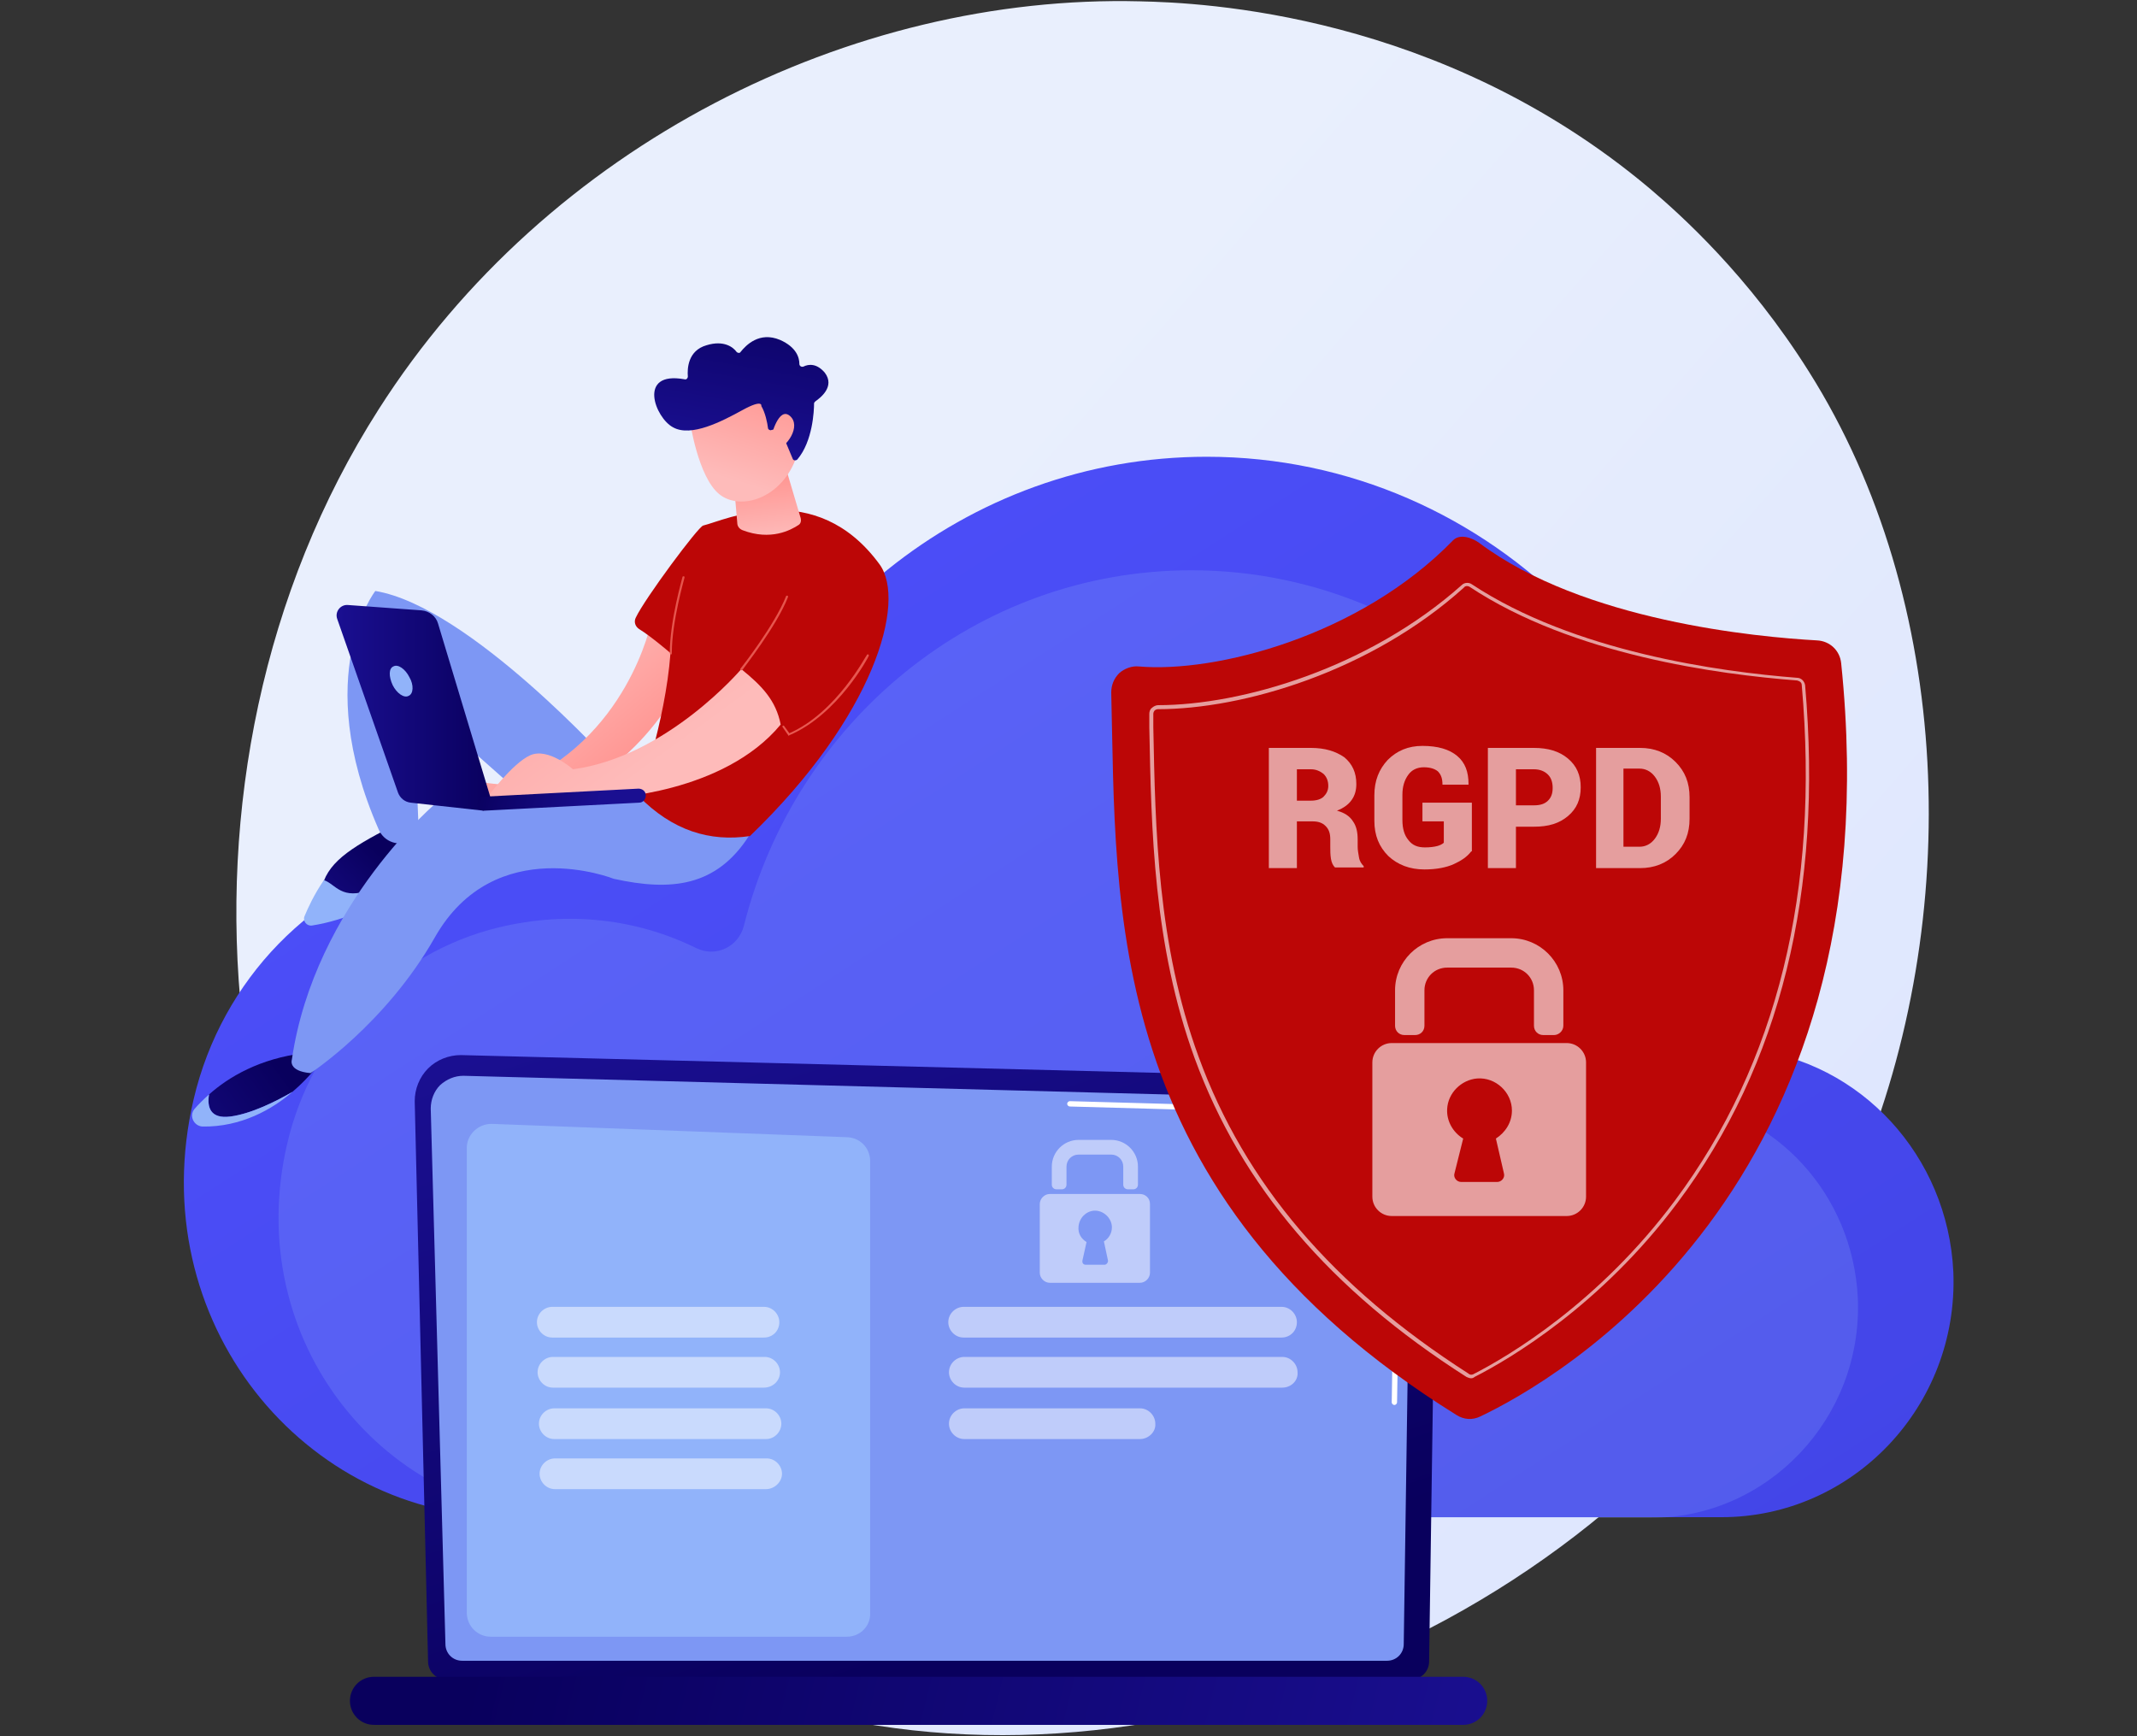 <svg xmlns="http://www.w3.org/2000/svg" xmlns:xlink="http://www.w3.org/1999/xlink" x="0px" y="0px" viewBox="0 0 320 260" style="enable-background:new 0 0 320 260;" xml:space="preserve">
<rect x="0" y="0" width="320" height="260" fill="#333333" stroke="none"/>
<style type="text/css">
	.st0{fill:url(#SVGID_1_);}
	.st1{fill:url(#SVGID_2_);}
	.st2{opacity:0.21;fill:#91B3FA;}
	.st3{fill:url(#SVGID_3_);}
	.st4{fill:#7D97F4;}
	.st5{fill:#FFFFFF;}
	.st6{fill:url(#SVGID_4_);}
	.st7{fill:#91B3FA;}
	.st8{opacity:0.51;fill:#FFFFFF;}
	.st9{opacity:0.51;}
	.st10{fill:#BC0606;}
	.st11{opacity:0.61;fill:#FFFFFF;}
	.st12{fill:url(#SVGID_5_);}
	.st13{fill:url(#SVGID_6_);}
	.st14{fill:url(#SVGID_7_);}
	.st15{fill:url(#SVGID_8_);}
	.st16{fill:url(#SVGID_9_);}
	.st17{fill:url(#SVGID_10_);}
	.st18{fill:url(#SVGID_11_);}
	.st19{fill:url(#SVGID_12_);}
	.st20{fill:url(#SVGID_13_);}
	.st21{fill:url(#SVGID_14_);}
	.st22{fill:url(#SVGID_15_);}
	.st23{fill:url(#SVGID_16_);}
	.st24{fill:url(#SVGID_17_);}
	.st25{opacity:0.61;}
</style>
<g id="Background">
</g>
<g id="Illustration">
	<g>
		<linearGradient id="SVGID_1_" gradientUnits="userSpaceOnUse" x1="311.461" y1="262.222" x2="119.982" y2="94.678">
			<stop offset="0" style="stop-color:#DAE3FE"></stop>
			<stop offset="1" style="stop-color:#E9EFFD"></stop>
		</linearGradient>
		<path class="st0" d="M278.2,175.6c-24.6,58.8-90.1,91.7-146.9,82.8c-9.2-1.4-34.6-5.7-57-26.1c-43.2-39.1-52.4-116.5-17.6-171    C82,21.6,127.5-0.9,170.7,0.2c9.3,0.2,45,1.7,76.3,28c4.6,3.9,14.8,13,23.9,27.5C292.4,89.8,294.2,137.3,278.2,175.6z"></path>
		<g>
			
				<linearGradient id="SVGID_2_" gradientUnits="userSpaceOnUse" x1="-1181.535" y1="12.238" x2="-1386.541" y2="330.35" gradientTransform="matrix(-1 0 0 1 -1132.672 0)">
				<stop offset="0" style="stop-color:#4F52FF"></stop>
				<stop offset="1" style="stop-color:#4042E2"></stop>
			</linearGradient>
			<path class="st1" d="M29,164.6c4.2-17.9,17.9-32,35.4-36.3c12-3,23.5-1.4,33.3,3.4c3.2,1.6,7.1-0.2,8-3.8     c8.6-34.2,38.9-59.5,75-59.5c42.8,0,77.5,35.6,77.5,79.4c0,1.2,0,2.8,0,4.3c0.2,3.3,1.5,4.7,3.6,5c16.8,1.8,29.9,16,30.7,33.4     c0.8,20.1-15.1,36.7-34.7,36.7H76.5C45.5,227.3,21.2,197.8,29,164.6z"></path>
			<path class="st2" d="M43,171.3c3.7-16,16-28.6,31.6-32.4c10.7-2.6,21-1.2,29.7,3.1c2.9,1.4,6.3-0.2,7.1-3.4     c7.7-30.6,34.8-53.2,67-53.2c38.2,0,69.2,31.8,69.2,70.9c0,1,0,2.5,0,3.8c0.1,2.9,1.4,4.2,3.2,4.5c15,1.6,26.7,14.2,27.4,29.9     c0.7,17.9-13.5,32.8-31,32.8H85.5C57.8,227.3,36.1,200.9,43,171.3z"></path>
		</g>
		<g>
			
				<linearGradient id="SVGID_3_" gradientUnits="userSpaceOnUse" x1="-2386.438" y1="245.064" x2="-2352.304" y2="142.664" gradientTransform="matrix(-1 0 0 1 -2234.223 0)">
				<stop offset="0" style="stop-color:#09005D"></stop>
				<stop offset="1" style="stop-color:#1A0F91"></stop>
			</linearGradient>
			<path class="st3" d="M64.1,248.8c0,1.5,1.2,2.7,2.7,2.7h144.5c1.5,0,2.7-1.2,2.7-2.7l1.2-83.1c0-1.5-1.7-4.3-4.9-4.1L69,158     c-1.8,0-3.6,0.7-4.9,2c-1.3,1.3-2,3.1-2,4.9L64.1,248.8z"></path>
			<path class="st4" d="M66.7,246.2c0,1.4,1.1,2.5,2.5,2.5h138.5c1.4,0,2.5-1.1,2.5-2.5l1.1-75.4c-0.1-4.5-4.1-6.2-6.5-6.1     l-135.4-3.6c-1.3,0-2.5,0.5-3.5,1.4c-0.9,0.9-1.4,2.2-1.4,3.5L66.7,246.2z"></path>
			<g>
				<path class="st5" d="M208.8,210.4C208.8,210.4,208.8,210.4,208.8,210.4c-0.2,0-0.4-0.2-0.4-0.4l0.1-6.1c0-0.2,0.2-0.4,0.4-0.4      c0,0,0,0,0,0c0.2,0,0.4,0.2,0.4,0.4l-0.1,6.1C209.2,210.2,209,210.4,208.8,210.4z"></path>
				<path class="st5" d="M209,195.4C209,195.4,209,195.4,209,195.4c-0.2,0-0.4-0.2-0.4-0.4l0.3-23.4c0-1.4-0.4-2.5-1.3-3.3      c-1.5-1.5-4-1.4-4.1-1.4l-43.3-1.2c-0.2,0-0.4-0.2-0.4-0.4c0-0.2,0.2-0.4,0.4-0.4l43.2,1.2c0.3,0,2.9-0.1,4.6,1.6      c1,0.9,1.5,2.2,1.5,3.8l-0.3,23.4C209.4,195.3,209.2,195.4,209,195.4z"></path>
			</g>
			
				<linearGradient id="SVGID_4_" gradientUnits="userSpaceOnUse" x1="-2307.522" y1="239.066" x2="-2458.327" y2="275.748" gradientTransform="matrix(-1 0 0 1 -2234.223 0)">
				<stop offset="0" style="stop-color:#09005D"></stop>
				<stop offset="1" style="stop-color:#1A0F91"></stop>
			</linearGradient>
			<path class="st6" d="M56,258.3h163.1c2,0,3.6-1.6,3.6-3.6v0c0-2-1.6-3.6-3.6-3.6H56c-2,0-3.6,1.6-3.6,3.6l0,0     C52.4,256.7,54,258.3,56,258.3z"></path>
			<path class="st7" d="M126.8,245.1H73.5c-2,0-3.6-1.6-3.6-3.6v-69.6c0-2,1.7-3.6,3.7-3.6l53.3,2c1.9,0.1,3.4,1.6,3.4,3.6v67.6     C130.4,243.5,128.8,245.1,126.8,245.1z"></path>
			<g>
				<path class="st8" d="M114.4,200.3H82.7c-1.3,0-2.3-1.1-2.3-2.3v0c0-1.3,1.1-2.3,2.3-2.3h31.7c1.3,0,2.3,1.1,2.3,2.3v0      C116.7,199.3,115.7,200.3,114.4,200.3z"></path>
				<path class="st8" d="M114.4,207.8H82.8c-1.3,0-2.3-1.1-2.3-2.3v0c0-1.3,1.1-2.3,2.3-2.3h31.7c1.3,0,2.3,1.1,2.3,2.3l0,0      C116.8,206.8,115.7,207.8,114.4,207.8z"></path>
				<path class="st8" d="M114.7,215.5H83c-1.3,0-2.3-1.1-2.3-2.3l0,0c0-1.3,1.1-2.3,2.3-2.3h31.7c1.3,0,2.3,1.1,2.3,2.3v0      C117,214.4,116,215.5,114.7,215.5z"></path>
				<path class="st8" d="M114.7,223H83.1c-1.3,0-2.3-1.1-2.3-2.3v0c0-1.3,1.1-2.3,2.3-2.3h31.7c1.3,0,2.3,1.1,2.3,2.3v0      C117.1,221.9,116,223,114.7,223z"></path>
			</g>
			<g>
				<path class="st8" d="M191.9,200.3h-47.6c-1.3,0-2.3-1.1-2.3-2.3v0c0-1.3,1.1-2.3,2.3-2.3h47.6c1.3,0,2.3,1.1,2.3,2.3v0      C194.2,199.3,193.2,200.3,191.9,200.3z"></path>
				<path class="st8" d="M192,207.8h-47.6c-1.3,0-2.3-1.1-2.3-2.3l0,0c0-1.3,1.1-2.3,2.3-2.3H192c1.3,0,2.3,1.1,2.3,2.3l0,0      C194.4,206.8,193.3,207.8,192,207.8z"></path>
				<path class="st8" d="M170.7,215.5h-26.3c-1.3,0-2.3-1.1-2.3-2.3v0c0-1.3,1.1-2.3,2.3-2.3h26.3c1.3,0,2.3,1.1,2.3,2.3l0,0      C173.1,214.4,172,215.5,170.7,215.5z"></path>
				<g class="st9">
					<path class="st5" d="M169.7,178.1h-0.8c-0.4,0-0.7-0.3-0.7-0.7v-2.7c0-1-0.8-1.8-1.8-1.8h-4.9c-1,0-1.8,0.8-1.8,1.8v2.7       c0,0.4-0.3,0.7-0.7,0.7h-0.8c-0.4,0-0.7-0.3-0.7-0.7v-2.7c0-2.2,1.8-4,4-4h4.9c2.2,0,4,1.8,4,4v2.7       C170.4,177.8,170.1,178.1,169.7,178.1z"></path>
					<path class="st5" d="M170.7,178.8h-13.5c-0.8,0-1.5,0.7-1.5,1.5v10.3c0,0.8,0.7,1.5,1.5,1.5h13.5c0.8,0,1.5-0.7,1.5-1.5v-10.3       C172.2,179.4,171.5,178.8,170.7,178.8z M165.9,188.7c0.1,0.3-0.2,0.7-0.5,0.7h-2.8c-0.4,0-0.6-0.3-0.5-0.7l0.6-2.7       c-0.8-0.5-1.3-1.3-1.2-2.3c0.1-1.3,1.1-2.3,2.3-2.4c1.4-0.1,2.7,1.1,2.7,2.5c0,0.9-0.5,1.7-1.2,2.1L165.9,188.7z"></path>
				</g>
			</g>
		</g>
		<g>
			<path class="st10" d="M167.6,100.8c0.8-0.7,1.9-1.1,2.9-1c11.5,1,33.1-4.5,47.1-18.9c1-1,2.8-0.4,3.9,0.4     c15.6,11.7,41.6,14.1,50.6,14.6c1.9,0.1,3.4,1.5,3.6,3.4c8.2,79.1-43.3,107.7-54,112.8c-1.2,0.6-2.5,0.5-3.6-0.2     c-53.2-33.1-50.9-76.3-51.7-108.2C166.4,102.6,166.8,101.6,167.6,100.8z"></path>
			<path class="st11" d="M220.3,206.4c-0.2,0-0.5-0.1-0.7-0.2c-20.4-13-33.7-28.6-40.7-47.7c-6.2-17-6.5-34.3-6.8-49.6l0-2     c0-0.3,0.1-0.7,0.4-0.9c0.2-0.2,0.6-0.4,0.9-0.4h0c12.6,0,31.6-5.6,45.5-18c0.4-0.4,1.1-0.4,1.5-0.1c15.3,10.1,37.1,13.1,48.7,14     c0.6,0,1.1,0.5,1.2,1.1c2.7,30.9-3.7,56.9-19.1,77.5c-11.5,15.4-25.1,23.4-30.4,26.1l0,0C220.7,206.3,220.5,206.4,220.3,206.4z      M220.6,205.8l0.1,0.2L220.6,205.8c5.3-2.7,18.8-10.7,30.2-26c15.3-20.5,21.7-46.5,19-77.2c0-0.4-0.3-0.6-0.7-0.7     c-11.7-0.9-33.6-3.8-49-14c-0.3-0.2-0.7-0.2-0.9,0.1c-14,12.6-33.1,18.2-45.8,18.2h0c-0.2,0-0.4,0.1-0.5,0.2     c-0.1,0.1-0.2,0.3-0.2,0.5l0,2c0.3,15.2,0.6,32.5,6.8,49.4c6.9,18.9,20.1,34.4,40.4,47.4C220.1,205.9,220.4,205.9,220.6,205.8z"></path>
		</g>
		<g>
			<path class="st11" d="M232.7,155h-1.6c-0.8,0-1.4-0.6-1.4-1.4v-5.3c0-1.9-1.5-3.4-3.4-3.4h-9.6c-1.9,0-3.4,1.5-3.4,3.4v5.3     c0,0.8-0.6,1.4-1.4,1.4h-1.6c-0.8,0-1.4-0.6-1.4-1.4v-5.3c0-4.3,3.5-7.8,7.8-7.8h9.6c4.3,0,7.8,3.5,7.8,7.8v5.3     C234.1,154.4,233.4,155,232.7,155z"></path>
			<path class="st11" d="M234.6,156.2h-26.2c-1.6,0-2.9,1.3-2.9,2.9v20.1c0,1.6,1.3,2.9,2.9,2.9h26.2c1.6,0,2.9-1.3,2.9-2.9v-20.1     C237.5,157.5,236.2,156.2,234.6,156.2z M225.2,175.7c0.2,0.7-0.4,1.3-1,1.3h-5.4c-0.7,0-1.2-0.7-1-1.3l1.3-5.2     c-1.5-0.9-2.5-2.6-2.4-4.4c0.1-2.4,2.1-4.4,4.5-4.6c2.8-0.2,5.2,2.1,5.2,4.8c0,1.8-1,3.3-2.4,4.2L225.2,175.7z"></path>
		</g>
		<g>
			
				<linearGradient id="SVGID_5_" gradientUnits="userSpaceOnUse" x1="-969.645" y1="128.859" x2="-957.7" y2="141.334" gradientTransform="matrix(-1 0 0 1 -911.543 0)">
				<stop offset="0" style="stop-color:#09005D"></stop>
				<stop offset="1" style="stop-color:#1A0F91"></stop>
			</linearGradient>
			<path class="st12" d="M61.4,122.4c0,0,3.3,0.2,3.7,7c0,0-7.6,6.8-18,8.5c-0.8,0.1,1.1-5.3,1.4-6C49.9,128.3,54,126.1,61.4,122.4z     "></path>
			<path class="st4" d="M98.5,114.4h-7c0,0-21.3-23.6-35.3-25.9c0,0-9.7,12.4,0.5,35.7c0.8,1.9,3.1,2.7,4.9,1.6     c0.5-0.3,0.9-0.8,1.1-1.3l-0.8-19.8c0,0,18.2,15.9,21.4,19C86.4,126.7,102.5,124.8,98.5,114.4z"></path>
			
				<linearGradient id="SVGID_6_" gradientUnits="userSpaceOnUse" x1="-953.8" y1="160.172" x2="-931.206" y2="176.754" gradientTransform="matrix(-1 0 0 1 -911.543 0)">
				<stop offset="0" style="stop-color:#09005D"></stop>
				<stop offset="1" style="stop-color:#1A0F91"></stop>
			</linearGradient>
			<path class="st13" d="M31.3,163.9c2.9-2.6,7.6-5.4,14.3-6.2l2.3,1.4c0,0-1.4,2.1-4.1,4.4c-2.4,1.4-6.2,3.3-9.3,3.7     C31.5,167.6,31,165.8,31.3,163.9z"></path>
			<path class="st7" d="M48.5,131.8c1.8,0.6,2.6,3.1,7.1,1.4c4.4-1.6,7.7-3.7,9.4-4.9c0,0.3,0.1,0.7,0.1,1c0,0-8.1,7.7-18.4,9.3     c-0.8,0.1-1.4-0.7-1.1-1.4C46.1,136,47,134,48.5,131.8z"></path>
			<path class="st7" d="M29.1,166.1c0.6-0.7,1.3-1.4,2.2-2.2c-0.3,1.8,0.1,3.7,3.2,3.3c3.1-0.4,6.9-2.3,9.3-3.7     c-3,2.6-7.7,5.3-13.5,5.2C29,168.6,28.3,167.1,29.1,166.1z"></path>
			<path class="st4" d="M98.3,119.5l-32.6,0.4c0,0-18.6,15.4-22,38.8c0,0-0.6,1.7,2.8,2c0,0,11.2-7.3,18.6-20.3     c9-15.9,26.8-8.8,26.8-8.8c8.6,1.9,15.4,1.2,20.3-6.5L98.3,119.5z"></path>
			
				<linearGradient id="SVGID_7_" gradientUnits="userSpaceOnUse" x1="-990.302" y1="98.887" x2="-1005.641" y2="117.127" gradientTransform="matrix(-1 0 0 1 -911.543 0)">
				<stop offset="0" style="stop-color:#FEBBBA"></stop>
				<stop offset="1" style="stop-color:#FF928E"></stop>
			</linearGradient>
			<path class="st14" d="M97.5,93.2c0,0-3.5,17.6-20.7,24.5l-6.1-0.7l-1.4,2.3l14.3,0.5c0,0,12.2-4.9,18.7-18.1     C102.6,101.3,106.1,93.9,97.5,93.2z"></path>
			<path class="st10" d="M95.6,119.2c0,0,4-10.8,4.8-21.4c0,0-2.9-2.5-4.7-3.6c-0.6-0.4-0.8-1.1-0.5-1.7c1.3-2.8,9.4-13.7,10.1-13.8     c3.3-0.8,16.8-7.3,26.4,5.8c4.1,5.6-0.8,22.8-19.4,40.7C106.3,126.1,100.7,124.4,95.6,119.2z"></path>
			
				<linearGradient id="SVGID_8_" gradientUnits="userSpaceOnUse" x1="-1008.188" y1="115.484" x2="-977.528" y2="73.54" gradientTransform="matrix(-1 0 0 1 -911.543 0)">
				<stop offset="0" style="stop-color:#FEBBBA"></stop>
				<stop offset="1" style="stop-color:#FF928E"></stop>
			</linearGradient>
			<path class="st15" d="M111,100.2c0,0-11.1,13.1-25.2,15c0,0-3.7-3.3-6.4-2.1c-2.7,1.2-6.5,6.4-6.5,6.4h18.2c0,0,17.2-0.6,25.8-11     C116.2,104.9,114.1,102.7,111,100.2z"></path>
			
				<linearGradient id="SVGID_9_" gradientUnits="userSpaceOnUse" x1="-1026.943" y1="80.725" x2="-1025.814" y2="70.561" gradientTransform="matrix(-1 0 0 1 -911.543 0)">
				<stop offset="0" style="stop-color:#FEBBBA"></stop>
				<stop offset="1" style="stop-color:#FF928E"></stop>
			</linearGradient>
			<path class="st16" d="M117.5,69.5l2.4,8.1c0.1,0.4,0,0.8-0.3,1c-1.2,0.8-4.2,2.4-8.4,0.8c-0.5-0.2-0.8-0.6-0.8-1.1l-0.6-7     L117.5,69.5z"></path>
			<g>
				
					<linearGradient id="SVGID_10_" gradientUnits="userSpaceOnUse" x1="-1020.92" y1="71.859" x2="-1025.897" y2="55.441" gradientTransform="matrix(-1 0 0 1 -911.543 0)">
					<stop offset="0" style="stop-color:#FEBBBA"></stop>
					<stop offset="1" style="stop-color:#FF928E"></stop>
				</linearGradient>
				<path class="st17" d="M103.3,63c0,0,1.2,8.4,4.4,11c3.2,2.6,9.5,0.6,11.6-5.7l-4.2-10.8L103.3,63z"></path>
				
					<linearGradient id="SVGID_11_" gradientUnits="userSpaceOnUse" x1="-1025.411" y1="41.713" x2="-1020.784" y2="68.11" gradientTransform="matrix(-1 0 0 1 -911.543 0)">
					<stop offset="0" style="stop-color:#09005D"></stop>
					<stop offset="1" style="stop-color:#1A0F91"></stop>
				</linearGradient>
				<path class="st18" d="M115.5,64.4c-0.2,0.1-0.5-0.1-0.5-0.3c-0.1-0.8-0.4-2.3-1-3.3c0,0,0.3-1.1-2.8,0.6      c-3.1,1.7-7.7,4.1-10.4,2.6c-2.7-1.4-5.4-8.5,1.7-7.2c0.3,0.1,0.5-0.2,0.5-0.4c-0.1-1.2,0-3.9,2.8-4.7c2.6-0.8,4,0.3,4.5,1      c0.2,0.2,0.5,0.2,0.6,0c0.8-1,2.8-3.1,5.9-1.8c2.5,1.1,2.9,2.7,2.9,3.6c0,0.3,0.3,0.5,0.6,0.4c0.8-0.4,2-0.5,3.2,0.9      c1.6,2.1-0.7,3.8-1.4,4.3c-0.1,0.1-0.2,0.2-0.2,0.3c0,1.1-0.2,5.7-2.5,8.4c-0.2,0.2-0.6,0.2-0.7-0.1l-1.8-4.3      c-0.1-0.2-0.3-0.3-0.5-0.2L115.5,64.4z"></path>
				
					<linearGradient id="SVGID_12_" gradientUnits="userSpaceOnUse" x1="-1026.075" y1="73.422" x2="-1031.053" y2="57.004" gradientTransform="matrix(-1 0 0 1 -911.543 0)">
					<stop offset="0" style="stop-color:#FEBBBA"></stop>
					<stop offset="1" style="stop-color:#FF928E"></stop>
				</linearGradient>
				<path class="st19" d="M115.5,65.3c0,0,1.1-4.5,2.8-3c1.7,1.5-0.4,4.7-2.4,5.3L115.5,65.3z"></path>
			</g>
			
				<linearGradient id="SVGID_13_" gradientUnits="userSpaceOnUse" x1="-985.389" y1="105.994" x2="-962.059" y2="105.994" gradientTransform="matrix(-1 0 0 1 -911.543 0)">
				<stop offset="0" style="stop-color:#09005D"></stop>
				<stop offset="1" style="stop-color:#1A0F91"></stop>
			</linearGradient>
			<path class="st20" d="M73.8,120.6l-8.2-27.2c-0.3-1.1-1.3-1.9-2.5-2l-11-0.8c-1.1-0.1-2,1-1.6,2.1l9.1,26c0.3,0.8,1,1.4,1.9,1.5     l10.9,1.2L73.8,120.6z"></path>
			<path class="st7" d="M58.8,102.6c0.6,1.2,1.7,2,2.4,1.6c0.7-0.3,0.8-1.6,0.1-2.8c-0.6-1.2-1.7-2-2.4-1.6     C58.2,100.1,58.2,101.3,58.8,102.6z"></path>
			
				<linearGradient id="SVGID_14_" gradientUnits="userSpaceOnUse" x1="-982.558" y1="116.192" x2="-1001.213" y2="121.305" gradientTransform="matrix(-1 0 0 1 -911.543 0)">
				<stop offset="0" style="stop-color:#09005D"></stop>
				<stop offset="1" style="stop-color:#1A0F91"></stop>
			</linearGradient>
			<path class="st21" d="M72.5,121.4C72.5,121.4,72.5,121.4,72.5,121.4l23.2-1.2c0.6,0,1-0.5,1-1.1c0-0.6-0.5-1-1.1-1l-23.1,1.2     c-0.6,0-1,0.5-1,1.1C71.5,121,72,121.4,72.5,121.4z"></path>
			<linearGradient id="SVGID_15_" gradientUnits="userSpaceOnUse" x1="105.548" y1="28.147" x2="98.337" y2="139.203">
				<stop offset="0" style="stop-color:#E1473D"></stop>
				<stop offset="1" style="stop-color:#E9605A"></stop>
			</linearGradient>
			<path class="st22" d="M100.5,98c-0.1,0-0.2-0.1-0.2-0.2c0-4.9,1.9-11.3,1.9-11.4c0-0.1,0.1-0.1,0.2-0.1c0.1,0,0.1,0.1,0.1,0.2     c0,0.1-1.9,6.5-1.9,11.3C100.6,97.9,100.6,98,100.5,98L100.5,98z"></path>
			<linearGradient id="SVGID_16_" gradientUnits="userSpaceOnUse" x1="118.677" y1="29" x2="111.466" y2="140.056">
				<stop offset="0" style="stop-color:#E1473D"></stop>
				<stop offset="1" style="stop-color:#E9605A"></stop>
			</linearGradient>
			<path class="st23" d="M111,100.4C111,100.4,110.9,100.3,111,100.4c-0.2-0.1-0.2-0.2-0.1-0.3c0.1-0.1,5.1-6.5,6.8-10.8     c0-0.1,0.1-0.1,0.2-0.1c0.1,0,0.1,0.1,0.1,0.2c-1.7,4.4-6.8,10.8-6.8,10.9C111.1,100.3,111,100.4,111,100.4z"></path>
			<linearGradient id="SVGID_17_" gradientUnits="userSpaceOnUse" x1="128.446" y1="29.634" x2="121.234" y2="140.69">
				<stop offset="0" style="stop-color:#E1473D"></stop>
				<stop offset="1" style="stop-color:#E9605A"></stop>
			</linearGradient>
			<path class="st24" d="M118.1,110.2l-0.9-1.3c-0.1-0.1,0-0.2,0-0.2c0.1-0.1,0.2,0,0.2,0l0.8,1.1c7.1-3.1,11.5-11.7,11.6-11.7     c0-0.1,0.1-0.1,0.2-0.1c0.1,0,0.1,0.1,0.1,0.2c0,0.1-4.6,8.8-11.9,11.9L118.1,110.2z"></path>
		</g>
		<g class="st25">
			<path class="st5" d="M194.2,123.1v6.9H190v-18h6.3c2.1,0,3.7,0.5,5,1.4c1.2,1,1.8,2.3,1.8,4c0,0.9-0.2,1.7-0.7,2.4     c-0.5,0.7-1.2,1.2-2.2,1.6c1.1,0.3,1.9,0.8,2.4,1.6c0.5,0.7,0.7,1.6,0.7,2.7v1.1c0,0.5,0.1,1,0.2,1.6c0.1,0.6,0.4,1,0.7,1.3v0.2     h-4.3c-0.3-0.3-0.5-0.7-0.6-1.3s-0.1-1.2-0.1-1.8v-1.1c0-0.9-0.2-1.5-0.7-2c-0.5-0.5-1.1-0.7-2-0.7H194.2z M194.2,119.9h2.1     c0.8,0,1.5-0.2,1.9-0.6c0.4-0.4,0.7-0.9,0.7-1.6c0-0.7-0.2-1.3-0.7-1.8c-0.5-0.4-1.1-0.7-1.9-0.7h-2.1V119.9z"></path>
			<path class="st5" d="M220.3,127.5c-0.6,0.8-1.5,1.4-2.6,1.9c-1.1,0.5-2.6,0.8-4.4,0.8c-2.2,0-4-0.7-5.4-2     c-1.4-1.4-2.1-3.1-2.1-5.3v-3.8c0-2.2,0.7-3.9,2-5.3c1.4-1.4,3.1-2.1,5.2-2.1c2.3,0,4,0.5,5.2,1.5c1.2,1,1.7,2.4,1.7,4.2l0,0.1     H216c0-0.9-0.2-1.5-0.7-2c-0.5-0.4-1.2-0.6-2.1-0.6c-1,0-1.8,0.4-2.3,1.1c-0.6,0.8-0.9,1.8-0.9,3v3.8c0,1.3,0.3,2.3,0.9,3     c0.6,0.8,1.4,1.1,2.5,1.1c0.8,0,1.4-0.1,1.8-0.2c0.4-0.1,0.8-0.3,1-0.5v-3.2H213v-2.8h7.4V127.5z"></path>
			<path class="st5" d="M227,123.8v6.2h-4.2v-18h6.9c2.1,0,3.8,0.5,5.1,1.6s1.9,2.5,1.9,4.3c0,1.8-0.6,3.2-1.9,4.3     c-1.3,1.1-2.9,1.6-5.1,1.6H227z M227,120.6h2.7c0.9,0,1.6-0.2,2.1-0.7c0.5-0.5,0.7-1.1,0.7-1.9c0-0.8-0.2-1.5-0.7-2     c-0.5-0.5-1.2-0.8-2.1-0.8H227V120.6z"></path>
			<path class="st5" d="M239,130v-18h6.6c2.1,0,3.9,0.7,5.3,2.1c1.4,1.4,2.1,3.1,2.1,5.3v3.2c0,2.2-0.7,3.9-2.1,5.3     c-1.4,1.4-3.2,2.1-5.3,2.1H239z M243.1,115.2v11.6h2.4c0.9,0,1.7-0.4,2.3-1.2c0.6-0.8,0.9-1.8,0.9-3v-3.3c0-1.2-0.3-2.2-0.9-3     c-0.6-0.8-1.4-1.2-2.3-1.2H243.1z"></path>
		</g>
	</g>
</g>
</svg>